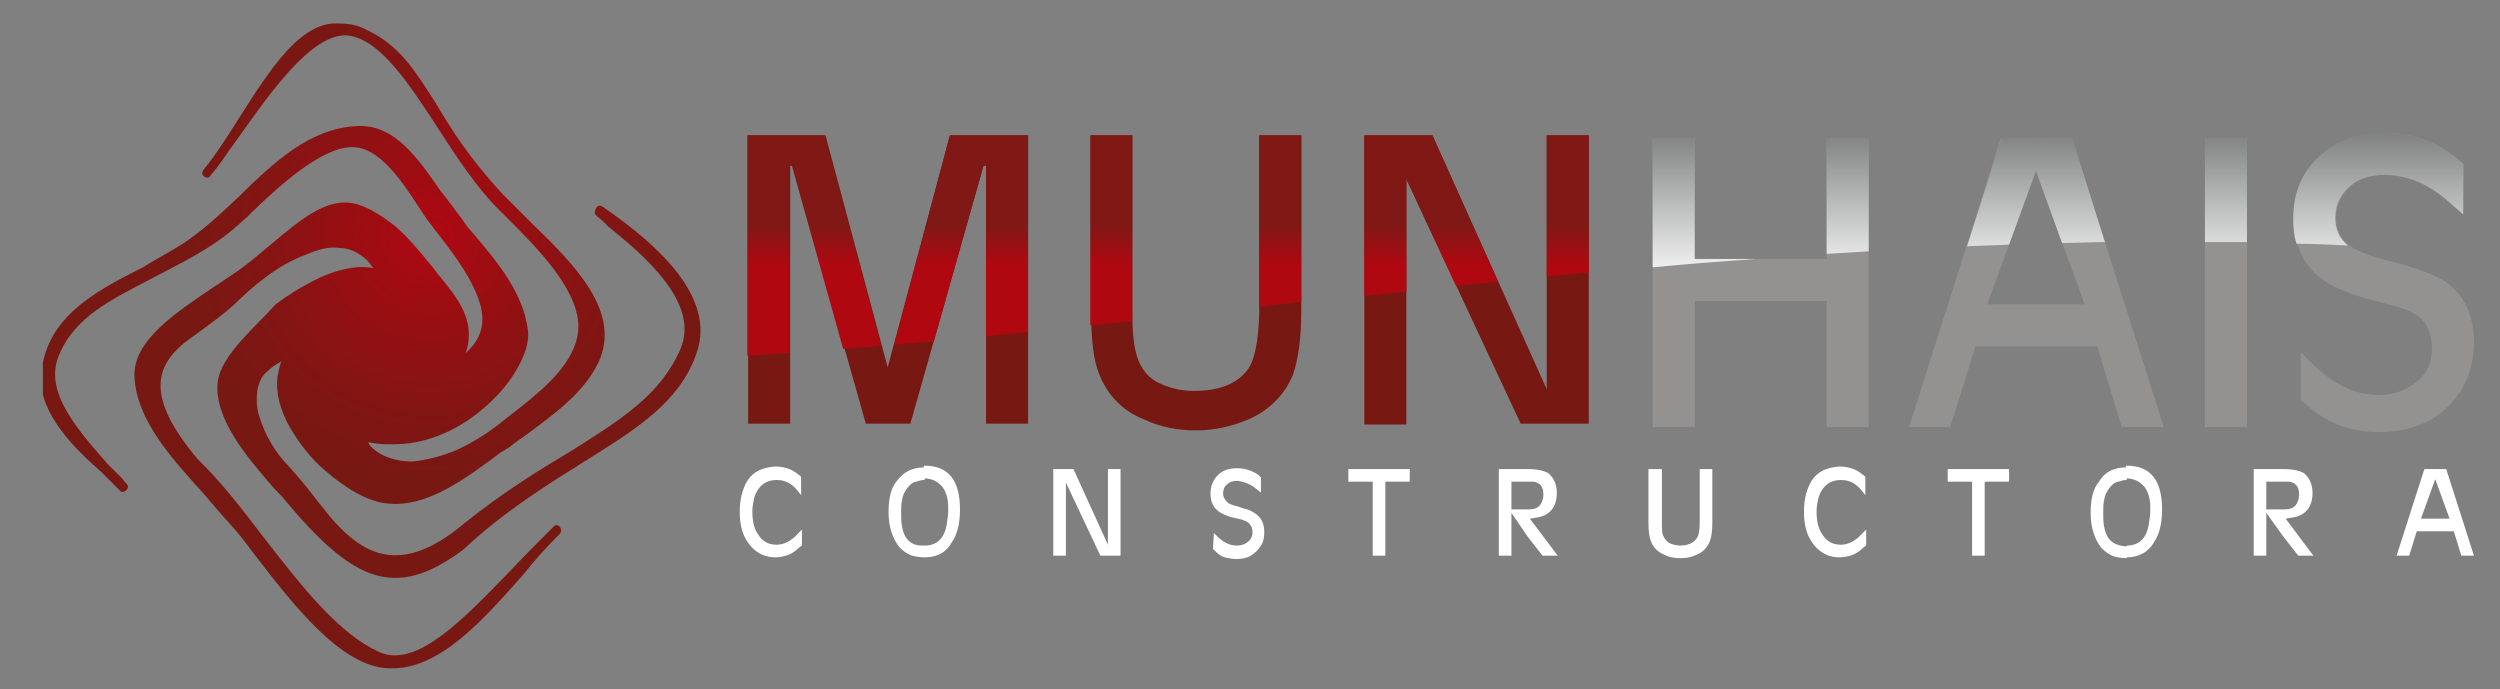 <?xml version="1.0" encoding="utf-8"?>
<!-- Generator: Adobe Illustrator 23.0.0, SVG Export Plug-In . SVG Version: 6.00 Build 0)  -->
<svg version="1.1" id="Capa_1" xmlns="http://www.w3.org/2000/svg" xmlns:xlink="http://www.w3.org/1999/xlink" x="0px" y="0px"
	 viewBox="0 0 297.4 82" style="enable-background:new 0 0 297.4 82;" xml:space="preserve">
<rect x="0" y="0" width="297.4" height="82" fill="#808080" stroke="none"/>
<style type="text/css">
	.st0{clip-path:url(#SVGID_2_);fill:url(#SVGID_3_);}
	.st1{fill:#781813;}
	.st2{clip-path:url(#SVGID_5_);fill:url(#SVGID_6_);}
	.st3{fill:#949191;}
	.st4{clip-path:url(#SVGID_8_);fill:url(#SVGID_9_);}
	.st5{fill:#FFFFFF;}
</style>
<g>
	<g>
		<g>
			<defs>
				<path id="SVGID_1_" d="M28.4,14.1c-1.4,2.2-2.7,4.3-4.2,6.1l0,0C24,20.5,24,20.8,24.3,21c0.3,0.2,0.6,0.2,0.8-0.2
					c1-1.1,1.9-2.6,3.1-4.2c3.9-5.5,8.7-12.4,12.9-12.4l0,0l0,0c3.9,0.2,7.4,5.5,11.1,11.2c2.2,3.4,4.5,6.9,7.1,9.5l0,0l0,0
					c0.3,0.3,0.8,0.8,1.3,1.3c3.2,3.2,8,8,8.2,12.4v0.2c0,3.9-3.7,7.1-6.7,9.5c-0.6,0.5-1.3,1-1.8,1.4l0,0l0,0
					c-1.3,1.1-3.1,2.4-5.1,3.4c-1.9,1-4.2,1.6-6.1,1.8c-1.9,0-3.7-0.5-5-1.8c-0.2-0.2-0.2-0.3-0.3-0.5c1.4,0.3,2.7,0.3,4.2,0.2
					c3.7-0.3,7.1-2.1,9.6-4.3c2.6-2.2,4.3-4.8,5-7.1c0.2-0.8,0.3-1.4,0.2-2.1c-0.5-4.3-3.5-8-6.4-11.4c-0.5-0.6-1-1.1-1.4-1.8l0,0
					l0,0c-0.8-1-1.6-2.2-2.6-3.4c-2.7-3.9-5.5-8-10-7.7c-5.6,0.3-9.8,4.3-14,8.4c-1.9,1.8-3.7,3.5-5.8,5l0,0l0,0l0,0
					c-1.8,1.3-3.7,2.2-5.6,3.4C11,34.8,5.2,38,4.9,44.9c-0.2,4.3,3.9,8.4,7.1,11.2c0.8,0.8,1.6,1.6,2.2,2.2l0,0
					c0.2,0.3,0.6,0.3,0.8,0c0.3-0.2,0.3-0.6,0-0.8c-0.6-0.8-1.3-1.4-2.1-2.2l0,0c-3.7-4.2-7.7-8.7-5.9-13c1.9-4.7,6.4-6.7,11.1-9.2
					c3.4-1.8,7.1-3.5,10.3-6.4c0.5-0.5,1-0.8,1.4-1.3c3.2-3.1,8.4-7.9,12.1-7.9l0,0l0,0c3.2,0,5.8,3.9,7.9,7.1l0,0l0,0
					c0.6,1,1.3,1.9,1.9,2.7l0,0l0,0l0,0l0,0l0,0l0,0c2.7,3.4,4.8,6.4,5.5,9.2c0.5,2.1,0,3.9-1.8,5.5c1.3-3.9-1-6.6-3.4-9.5l0,0
					c-0.3-0.5-0.8-1-1.1-1.4l0,0l0,0l0,0c-1.3-1.6-2.6-3.1-3.9-4.2c-1.4-1.1-2.9-2.1-4.5-2.6c-3.5-1-6.7,1.8-10.3,4.8
					c-1.3,1.1-2.6,2.2-4,3.2l0,0c-0.8,0.5-1.6,1.1-2.7,1.8c-4.3,2.9-9.8,6.4-9.5,10.8c0.3,5.1,4.3,9.5,8.2,13.8
					c1.1,1.3,2.2,2.6,3.4,3.9l0,0l0,0c1,1.1,1.8,2.2,2.7,3.4c4.7,6.1,10.3,13.3,15.9,13.5l0,0h0.2l0,0c5.9,0.2,11.1-5.8,15.9-11.2
					c1.4-1.8,2.9-3.4,4.3-4.8l0,0l0,0l0,0l0,0l0,0c0.2-0.2,0.2-0.6,0-0.8c-0.2-0.3-0.6-0.3-0.8,0c-1.6,1.6-3.4,3.4-5,5.1
					c-5.6,5.8-11.2,11.7-15.6,9.8c-4.8-2.1-9.2-7.7-13.7-13.5c-2.6-3.4-5.1-6.7-8-9.5l0,0c-6.4-7.6-4.8-11.1-1.6-13.8
					c0.8-0.6,1.8-1.3,2.6-1.9c1.1-0.8,2.4-1.8,3.4-2.7l0,0l0,0l0,0c1.9-1.9,5.1-4.7,8.5-5.9c1.4-0.6,2.7-1,4-0.8
					c1.1,0,2.2,0.5,3.2,1.4c0.3,0.3,0.5,0.6,0.8,1c-2.4-0.5-5.5,0.5-8.2,2.1c-0.6,0.3-1.1,0.6-1.8,1.1c-0.6,0.3-1.1,0.8-1.6,1.1l0,0
					l-0.2,0.2c-1.9,2.2-6.3,5.8-6.7,9l0,0l0,0l0,0l0,0c-0.5,4.5,3.7,9.2,6.7,12.7c0.5,0.5,1,1,1.3,1.4l0,0c4,4.8,7.2,7.7,10.4,8.8
					c3.4,1.1,6.6,0.2,10.8-2.9l0,0l0,0c4.8-4.5,9.8-7.6,14.1-10.3c6.4-4,11.7-7.2,13.7-13.2c1.1-3.2,0-6.4-2.2-9.3s-5.5-5.6-9-8
					c-0.3-0.2-0.6-0.2-0.8,0.2s-0.2,0.6,0,0.8c0.5,0.5,1,0.8,1.4,1.3c4.2,3.4,10.9,9,8.7,14.5c-2.4,5.6-7.1,8.5-13.3,12.4
					c-3.7,2.2-7.9,4.8-12.4,8.4l0,0c-7.9,6.7-12.4,3.5-16.1-0.8c-0.6-0.8-1.3-1.6-1.9-2.4c-1-1.3-2.1-2.6-3.1-3.7l0,0l0,0l0,0l0,0
					c-1.3-1.3-2.7-3.5-3.4-5.9c-0.3-1-0.3-1.9-0.2-2.9c0.2-1,0.5-1.8,1.3-2.4c0.5-0.5,1-0.8,1.6-1.1c-0.3,0.5-0.3,1.1-0.5,1.8
					c-0.2,1.9,0.3,3.9,1.4,5.9c1.1,1.9,2.6,3.9,4.3,5.3c2.4,2.1,5.1,3.7,7.4,3.9c4.7,0.5,9.2-2.9,13.5-6.1l1-0.6
					c0.6-0.5,1.3-1,1.9-1.4c3.5-2.6,6.9-5,8.7-8.7c2.7-5.9-2.6-11.4-7.9-16.5c-1.1-1.1-2.4-2.4-3.5-3.5l0,0l0,0c-4-4.3-6.3-8-8-10.9
					c-2.6-4-4.3-6.9-8.5-8.8c-1-0.5-2.1-0.6-2.9-0.6C35.8,2.4,32.1,8.3,28.4,14.1"/>
			</defs>
			<clipPath id="SVGID_2_">
				<use xlink:href="#SVGID_1_"  style="overflow:visible;"/>
			</clipPath>
			
				<radialGradient id="SVGID_3_" cx="-603.671" cy="142.709" r="1.079" gradientTransform="matrix(26.796 0 0 26.796 16227.205 -3795.959)" gradientUnits="userSpaceOnUse">
				<stop  offset="0" style="stop-color:#B00811"/>
				<stop  offset="0.211" style="stop-color:#A10C12"/>
				<stop  offset="0.715" style="stop-color:#831513"/>
				<stop  offset="1" style="stop-color:#781813"/>
			</radialGradient>
			<rect x="5.1" y="2.4" class="st0" width="79.2" height="77.9"/>
		</g>
	</g>
	<g>
		<path class="st1" d="M170.4,16.1L184,46.3l0,0V16.1h5v34.3h-8.1l-13.6-29.1l0,0v29.2h-5V16.1H170.4z M134.7,16.1v21.1
			c0,2.3,0.2,4,0.5,5c0.5,1.8,1.6,3,3.2,3.6c1.2,0.5,2.4,0.7,3.7,0.7c3,0,5.1-0.9,6.3-2.5c0.9-1.2,1.3-3.5,1.4-6.8V16.1h5V37
			c0,3.4-0.4,5.9-1,7.6c-1,2.4-2.8,4.2-5.3,5.3c-1.9,0.8-4,1.3-6.2,1.3c-2.2,0-4.3-0.4-6.2-1.3c-2.5-1-4.3-2.8-5.3-5.3
			c-0.7-1.6-1-4.1-1-7.6V16.1H134.7z M98.2,16.1l7.4,27.6l0,0l7.4-27.6h9.3v34.3h-5V19.7H117l-8.7,30.7H103l-8.7-30.7H94v30.7h-5
			V16.1H98.2z"/>
	</g>
	<g>
		<g>
			<defs>
				<path id="SVGID_4_" d="M88.9,16.1v26.2c1.7-0.1,3.3-0.2,5-0.3V19.7h0.3l6.1,21.8c1.5-0.1,3-0.2,4.5-0.4l-6.7-25
					C98.1,16.1,88.9,16.1,88.9,16.1z M113,16.1L106.4,41c1.6-0.1,3.1-0.3,4.7-0.4l5.9-20.9h0.3V40c1.7-0.2,3.3-0.3,5-0.5V16.1H113z
					 M129.7,16.1V37c0,0.6,0,1.2,0,1.7l5-0.5c0-0.3,0-0.6,0-1V16.1H129.7z M149.8,16.1v20.4l5-0.6V16.1H149.8z M162.3,16.1v19.1
					l5-0.5V21.3l0,0l5.9,12.7c1.7-0.2,3.3-0.3,5-0.5l-7.8-17.4C170.4,16.1,162.3,16.1,162.3,16.1z M184,16.1v16.8
					c1.7-0.2,3.3-0.3,5-0.5V16.1H184z"/>
			</defs>
			<clipPath id="SVGID_5_">
				<use xlink:href="#SVGID_4_"  style="overflow:visible;"/>
			</clipPath>
			
				<linearGradient id="SVGID_6_" gradientUnits="userSpaceOnUse" x1="-477.758" y1="-34.756" x2="-476.049" y2="-34.756" gradientTransform="matrix(0 2.808 -2.808 0 41.359 1368.297)">
				<stop  offset="0" style="stop-color:#801816"/>
				<stop  offset="1" style="stop-color:#B00811"/>
			</linearGradient>
			<rect x="88.9" y="16.1" class="st2" width="100.1" height="26.2"/>
		</g>
	</g>
	<g>
		<path class="st3" d="M242.2,16.5v3.9l-5.8,15.8h5.8v5H235l-3,9.6h-4.9L238,16.5C238,16.5,242.2,16.5,242.2,16.5z M201.6,16.5v14.3
			h15.7V16.5h5v34.3h-5v-15h-15.7v15h-5V16.5H201.6z M273.7,41.9l1.5,1.5c2.5,2.4,5.1,3.6,7.8,3.6c1.6,0,3.1-0.5,4.4-1.5
			s1.9-2.3,1.9-4c0-1.8-0.6-3.2-1.8-4c-0.6-0.4-1.4-0.7-2.3-1l-3-0.8c-1.7-0.4-3.2-1-4.5-1.6c-3.2-1.6-4.8-4.3-4.8-8.1
			c0-3,1-5.4,3.1-7.4c2-1.8,4.5-2.8,7.6-2.8s5.9,0.9,8.4,2.8l1.1,0.9v6l-1.7-1.5c-2.4-2.1-4.9-3.1-7.6-3.2c-1.8,0-3.2,0.4-4.1,1.3
			c-1.2,1-1.8,2.3-1.8,3.8c0,1.7,0.8,3,2.4,3.8c0.8,0.4,1.9,0.8,3,1.1l3,0.8c1.6,0.5,3,1,4.1,1.6c2.6,1.5,3.9,4.1,3.9,7.6
			c0,2-0.5,3.8-1.4,5.4c-1,1.7-2.4,3-4,3.9c-1.7,0.8-3.6,1.3-5.7,1.3c-1.7,0-3.2-0.2-4.6-0.7c-1.4-0.5-2.6-1.2-3.8-2.2l-1.1-0.9
			L273.7,41.9L273.7,41.9z M262.3,16.5h5v34.3h-5V16.5z M242.2,41.2v-5h5.8l-5.8-15.8l0,0v-3.9h4.3l10.9,34.3h-5l-2.9-9.6
			C249.5,41.2,242.2,41.2,242.2,41.2z"/>
	</g>
	<g>
		<g>
			<defs>
				<path id="SVGID_7_" d="M196.6,16.5v15.3c4.1-0.4,8.1-0.7,12.3-1h-7.3V16.5H196.6z M217.3,16.5v13.7c1.7-0.1,3.3-0.2,5-0.3V16.5
					H217.3z M238.1,16.5L234,29.3c1.7-0.1,3.3-0.1,5-0.2l3.2-8.8l3.1,8.6c1.7,0,3.4-0.1,5.1-0.1l-3.9-12.4L238.1,16.5L238.1,16.5z
					 M262.3,16.5v12.3c1.7,0,3.3,0,5,0V16.5H262.3z M275.9,18.6c-2.1,1.9-3.1,4.4-3.1,7.4c0,1.1,0.1,2.1,0.4,3c2,0,4,0.1,6.1,0.2
					c-1-0.8-1.5-1.9-1.5-3.3c0-1.5,0.6-2.8,1.8-3.8c0.9-0.8,2.3-1.3,4.1-1.3c2.7,0,5.2,1.1,7.6,3.2l1.7,1.5v-6l-1.1-0.9
					c-2.5-1.9-5.3-2.8-8.4-2.8S277.9,16.7,275.9,18.6"/>
			</defs>
			<clipPath id="SVGID_8_">
				<use xlink:href="#SVGID_7_"  style="overflow:visible;"/>
			</clipPath>
			
				<linearGradient id="SVGID_9_" gradientUnits="userSpaceOnUse" x1="-585.703" y1="85.576" x2="-583.994" y2="85.576" gradientTransform="matrix(0 12.313 -12.313 0 1298.487 7224.887)">
				<stop  offset="0" style="stop-color:#6D6F6F"/>
				<stop  offset="1" style="stop-color:#FFFFFF"/>
			</linearGradient>
			<rect x="196.6" y="15.8" class="st4" width="96.4" height="16"/>
		</g>
	</g>
	<path class="st5" d="M110,55.6v1.5c-0.4,0-0.7,0.1-1,0.2c-0.5,0.1-0.8,0.4-1.1,0.8c-0.3,0.4-0.5,0.8-0.6,1.4
		c-0.1,0.5-0.1,1-0.1,1.5c0,0.6,0,1.1,0.1,1.6c0.2,1.2,0.7,1.9,1.6,2.2c0.3,0.1,0.7,0.1,1.1,0.1v1.4l0,0c-0.6,0-1.1-0.1-1.5-0.2
		c-0.6-0.2-1.1-0.6-1.5-1c-0.8-1-1.3-2.4-1.3-4.2c0-1.6,0.3-2.9,1-3.7C107.5,56.1,108.6,55.6,110,55.6 M95.1,65.1
		c-0.4,0.4-0.8,0.7-1.3,0.9c-0.5,0.2-1.1,0.3-1.6,0.3s-1-0.1-1.5-0.3c-0.9-0.4-1.6-1.1-2.1-2.1c-0.4-0.8-0.6-1.8-0.6-3
		c0-1.5,0.3-2.7,0.9-3.7c0.7-1.1,1.8-1.6,3.3-1.7c1.1,0,2,0.3,2.7,0.9l0.4,0.3v2.2l-0.4-0.5c-0.7-0.9-1.5-1.3-2.5-1.3
		s-1.7,0.4-2.2,1.1c-0.2,0.3-0.4,0.7-0.5,1.1c-0.1,0.5-0.2,1-0.2,1.5c0,1.2,0.2,2.1,0.7,2.8c0.5,0.8,1.2,1.2,2.2,1.2
		c0.8,0,1.7-0.4,2.5-1.3l0.5-0.5v1.9L95.1,65.1z M160.4,55.8h7.3v1.5h-2.9v8.8h-1.5v-8.8h-2.9L160.4,55.8L160.4,55.8z M144.4,63.4
		l0.4,0.4c0.7,0.7,1.5,1.1,2.3,1.1c0.5,0,0.9-0.1,1.3-0.4c0.4-0.3,0.6-0.7,0.6-1.2s-0.2-0.9-0.6-1.2c-0.2-0.1-0.4-0.2-0.7-0.3
		l-0.9-0.2c-0.5-0.1-1-0.3-1.4-0.5c-1-0.5-1.4-1.3-1.4-2.4c0-0.9,0.3-1.6,0.9-2.2c0.6-0.6,1.4-0.8,2.3-0.8s1.8,0.3,2.5,0.8l0.3,0.3
		v1.8l-0.5-0.4c-0.7-0.6-1.5-0.9-2.3-1c-0.5,0-0.9,0.1-1.2,0.4c-0.4,0.3-0.5,0.7-0.5,1.1c0,0.5,0.3,0.9,0.7,1.2
		c0.3,0.1,0.6,0.3,0.9,0.3l0.9,0.3c0.5,0.1,0.9,0.3,1.2,0.5c0.8,0.5,1.2,1.2,1.2,2.3c0,0.6-0.1,1.2-0.4,1.6
		c-0.3,0.5-0.7,0.9-1.2,1.2c-0.5,0.3-1.1,0.4-1.7,0.4c-0.5,0-1-0.1-1.4-0.2s-0.8-0.4-1.1-0.7l-0.3-0.3L144.4,63.4L144.4,63.4z
		 M127.7,55.8l4.1,9l0,0v-9h1.5v10.3h-2.4l-4.1-8.7l0,0v8.7h-1.5V55.8H127.7z M110,66.3v-1.4c1.4,0,2.3-0.8,2.6-2.4
		c0.1-0.6,0.2-1.2,0.2-1.8c0-0.5,0-0.9-0.1-1.4s-0.3-1-0.6-1.4c-0.3-0.3-0.6-0.6-1.1-0.8c-0.3-0.1-0.7-0.2-1.1-0.2l0,0v-1.5h0.1
		c2.8,0,4.2,1.7,4.2,5.2c0,1.6-0.3,2.9-0.9,3.8C112.6,65.7,111.5,66.3,110,66.3 M181.7,55.8v1.5h-1.9v3.3h1.9v3.2l-1.9-2.8v5.1h-1.5
		V55.8H181.7L181.7,55.8z M231.7,55.8h7.3v1.5h-2.9v8.8h-1.5v-8.8h-2.9L231.7,55.8L231.7,55.8z M221.7,65.1
		c-0.4,0.4-0.8,0.7-1.3,0.9c-0.5,0.2-1.1,0.3-1.6,0.3s-1.1-0.1-1.5-0.3c-0.9-0.4-1.6-1.1-2.1-2.1c-0.4-0.8-0.6-1.8-0.6-3
		c0-1.5,0.3-2.7,0.9-3.7c0.7-1.1,1.8-1.6,3.3-1.7c1.1,0,2,0.3,2.7,0.9l0.4,0.3v2.2l-0.4-0.5c-0.7-0.9-1.5-1.3-2.5-1.3
		s-1.7,0.4-2.2,1.1c-0.2,0.3-0.4,0.7-0.5,1.1c-0.1,0.5-0.2,1-0.2,1.5c0,1.2,0.2,2.1,0.7,2.8c0.5,0.8,1.2,1.2,2.2,1.2
		c0.8,0,1.7-0.4,2.5-1.3L222,63v1.9L221.7,65.1z M197.7,55.8v6.3c0,0.7,0,1.2,0.1,1.5c0.2,0.5,0.5,0.9,1,1.1
		c0.3,0.1,0.7,0.2,1.1,0.2c0.9,0,1.5-0.3,1.9-0.8c0.3-0.4,0.4-1,0.4-2v-6.3h1.5v6.3c0,1-0.1,1.8-0.3,2.3c-0.3,0.7-0.8,1.3-1.6,1.6
		c-0.6,0.3-1.2,0.4-1.9,0.4s-1.3-0.1-1.9-0.4c-0.7-0.3-1.3-0.8-1.6-1.6c-0.2-0.5-0.3-1.2-0.3-2.3v-6.3H197.7z M181.7,63.8v-3.2l0,0
		c0.7,0,1.1-0.1,1.4-0.4c0.3-0.3,0.5-0.8,0.5-1.4c0-0.9-0.4-1.4-1.2-1.5c-0.2,0-0.4,0-0.7,0l0,0v-1.5c1.2,0,2,0.2,2.5,0.5
		c0.6,0.5,1,1.3,1,2.3c0,1.8-0.9,2.8-2.6,3l-0.6,0.1l0,0l3.3,4.4h-1.8L181.7,63.8z M253,55.6v1.5c-0.4,0-0.7,0.1-1,0.2
		c-0.5,0.1-0.8,0.4-1.1,0.8c-0.3,0.4-0.5,0.8-0.6,1.4c-0.1,0.5-0.1,1-0.1,1.5c0,0.6,0,1.1,0.1,1.6c0.2,1.2,0.7,1.9,1.6,2.2
		c0.3,0.1,0.7,0.2,1.1,0.2v1.4l0,0c-0.6,0-1.1-0.1-1.5-0.2c-0.6-0.2-1.1-0.6-1.5-1c-0.8-1-1.3-2.4-1.3-4.2c0-1.6,0.3-2.9,1-3.7
		C250.4,56.1,251.5,55.6,253,55.6 M253,66.3v-1.4c1.4,0,2.3-0.8,2.6-2.4c0.1-0.6,0.2-1.2,0.2-1.8c0-0.5,0-0.9-0.1-1.4
		s-0.3-1-0.6-1.4c-0.3-0.3-0.6-0.6-1.1-0.8c-0.3-0.1-0.7-0.2-1.1-0.2l0,0v-1.5h0.1c2.8,0,4.2,1.7,4.2,5.2c0,1.6-0.3,2.9-0.9,3.8
		C255.6,65.7,254.4,66.3,253,66.3 M271.6,55.8v1.5h-2v3.3h2v3.2l-2-2.8v5.1h-1.5V55.8H271.6L271.6,55.8z M271.6,63.8v-3.2l0,0
		c0.7,0,1.1-0.1,1.4-0.4c0.3-0.3,0.5-0.8,0.5-1.4c0-0.9-0.4-1.4-1.2-1.5c-0.2,0-0.4,0-0.7,0l0,0v-1.5c1.2,0,2,0.2,2.5,0.5
		c0.6,0.5,1,1.3,1,2.3c0,1.8-0.9,2.8-2.6,3l-0.6,0.1l3.3,4.4h-1.8L271.6,63.8z M289.7,55.8V57l-1.7,4.7l0,0h1.7v1.5h-2.2l0,0
		l-0.9,2.9h-1.5l3.3-10.3C288.4,55.8,289.7,55.8,289.7,55.8z M289.7,63.2v-1.5h1.7l0,0l-1.7-4.7l0,0v-1.2h1.3l3.3,10.3h-1.5
		l-0.9-2.9l0,0C291.9,63.2,289.7,63.2,289.7,63.2z"/>
</g>
</svg>
